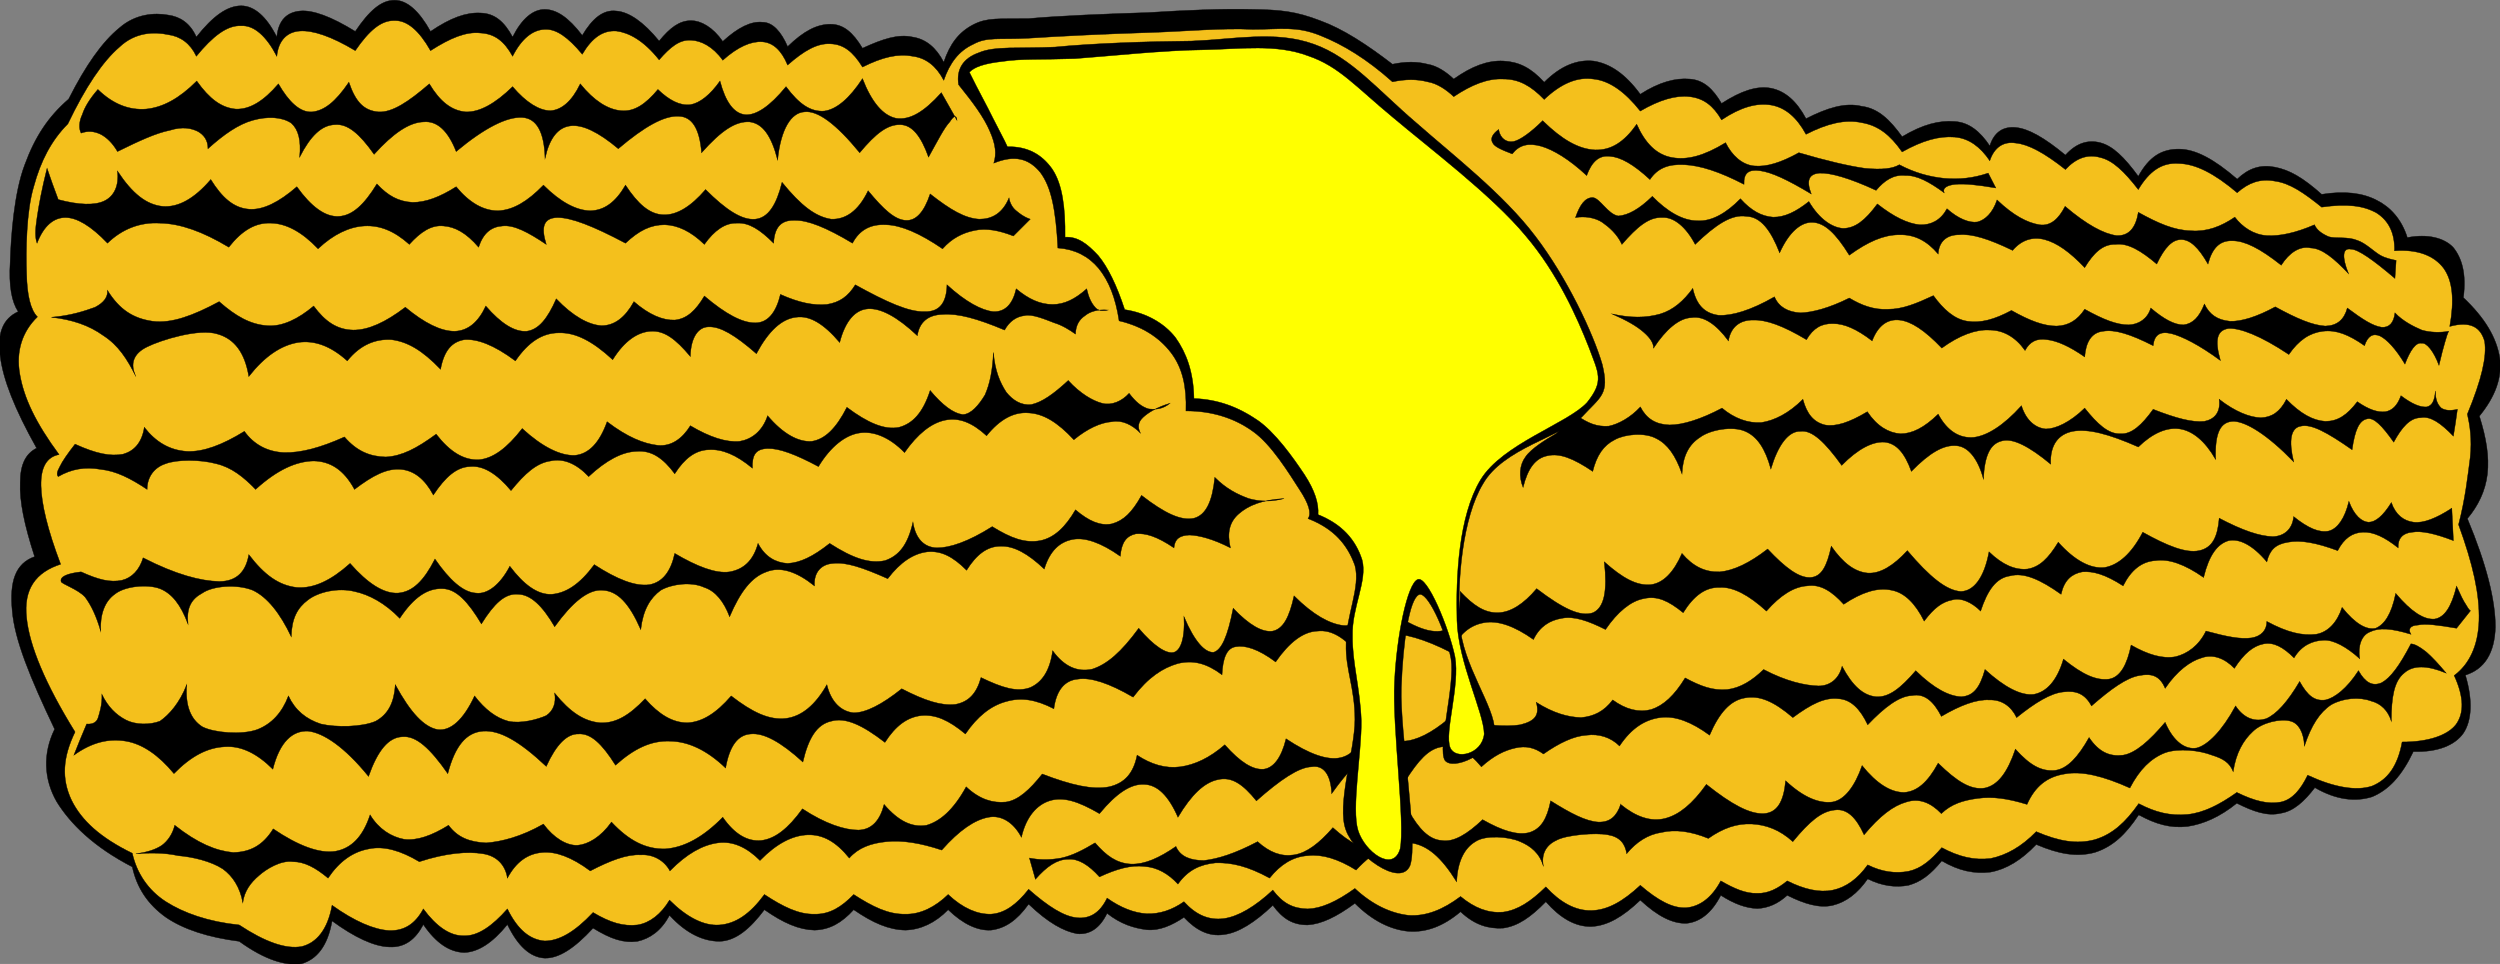 <?xml version="1.0" encoding="utf-8"?>
<!-- Generator: Adobe Illustrator 10.0, SVG Export Plug-In . SVG Version: 3.0.0 Build 77)  --><svg enable-background="new 0 0 224.819 86.686" height="86.686" i:pageBounds="0 792 612 0" i:rulerOrigin="0 0" i:viewOrigin="193 439" overflow="visible" space="preserve" viewBox="0 0 224.819 86.686" width="224.819" xmlns="http://www.w3.org/2000/svg" xmlns:a="http://ns.adobe.com/AdobeSVGViewerExtensions/3.0/" xmlns:graph="http://ns.adobe.com/Graphs/1.0/" xmlns:i="http://ns.adobe.com/AdobeIllustrator/10.0/" xmlns:x="http://ns.adobe.com/Extensibility/1.0/" xmlns:xlink="http://www.w3.org/1999/xlink">
  <rect x="0" y="0" width="224.819" height="86.686" fill="#808080" stroke="none"/>
  <g i:dimmedPercent="50" i:layer="yes" i:rgbTrio="#4F008000FFFF" id="Layer_1">
    <g>
      <path clip-rule="evenodd" d="     M84.87,5.597c-0.684-1.332-1.62-2.088-2.808-2.268c-1.296-0.288-2.7,0.18-4.5,1.008c-0.864-1.44-1.728-2.16-2.88-2.16     c-1.188,0-2.376,0.576-3.852,2.016c-0.576-1.332-1.332-2.196-2.268-2.196c-1.008-0.108-2.196,0.468-3.564,1.728     c-0.9-1.296-1.98-1.872-2.844-1.872c-1.044,0-1.872,0.612-2.88,1.836c-1.404-1.728-2.736-2.628-3.852-2.7     c-1.188-0.144-2.16,0.684-3.06,2.196c-1.26-1.656-2.34-2.34-3.384-2.34s-2.052,0.828-2.88,2.484     c-0.756-1.404-1.62-2.124-2.88-2.16c-1.296-0.072-2.7,0.432-4.5,1.656c-1.044-1.872-2.124-2.808-3.24-2.808     c-1.188,0-2.268,0.936-3.528,2.808c-2.16-1.332-3.816-1.944-4.968-1.836s-1.944,0.792-2.088,2.34     c-0.936-1.872-2.052-2.808-3.204-2.808c-1.26,0-2.556,0.936-4.032,2.808c-0.54-1.224-1.44-1.836-2.556-1.98     c-1.188-0.216-2.916-0.108-4.356,1.152c-1.548,1.26-3.024,3.348-4.572,6.408c-1.836,1.584-3.024,3.384-3.96,5.94     c-0.936,2.484-1.224,6.3-1.296,8.676c-0.144,2.232,0.144,3.636,0.72,4.5c-1.368,0.612-1.908,1.944-1.62,3.996     c0.252,2.088,1.296,4.752,3.276,8.28c-0.936,0.468-1.476,1.404-1.476,3.096c-0.072,1.656,0.36,3.781,1.296,6.66     c-1.728,0.611-2.268,2.232-2.016,4.859c0.216,2.629,1.62,6.049,3.816,10.656c-1.08,2.197-0.972,4.5,0.18,6.516     c1.224,1.98,3.313,4.068,6.804,5.869c0.396,1.871,1.404,3.385,3.024,4.535c1.584,1.08,3.78,1.801,6.588,2.16     c2.34,1.693,4.212,2.232,5.616,2.016c1.332-0.395,2.34-1.547,2.736-3.852c2.016,1.477,3.78,2.305,5.148,2.34     c1.368,0.072,2.34-0.646,3.06-2.016c1.152,1.691,2.376,2.484,3.672,2.52c1.224-0.035,2.52-0.828,3.888-2.52     c0.936,1.943,2.052,2.953,3.348,3.023c1.26,0.037,2.664-0.863,4.356-2.699c1.584,0.973,2.736,1.367,3.996,1.188     c1.116-0.252,2.124-0.936,2.88-2.34c1.548,1.691,3.096,2.34,4.5,2.34c1.44-0.035,2.736-1.115,4.032-2.844     c1.692,1.188,3.096,1.801,4.5,1.836c1.368-0.035,2.448-0.648,3.528-1.836c1.728,1.188,3.132,1.801,4.644,1.836     c1.368-0.035,2.7-0.648,3.852-1.836c1.332,1.297,2.664,1.908,3.852,1.836c1.224-0.145,2.304-0.828,3.384-2.34     c1.764,1.691,3.168,2.447,4.356,2.664c1.152,0.107,2.052-0.504,2.7-1.836c1.224,0.973,2.412,1.332,3.564,1.477     c1.152,0.107,2.268-0.396,3.348-1.117c1.08,1.152,2.232,1.764,3.6,1.549c1.296-0.145,2.808-1.115,4.392-2.629     c0.9,1.225,1.8,1.766,3.132,1.766c1.225-0.072,2.592-0.721,4.248-1.945c1.584,1.584,3.24,2.377,4.824,2.52     c1.584,0.109,3.096-0.432,4.68-1.764c1.261,1.189,2.484,1.549,3.816,1.477c1.332-0.18,2.483-0.973,3.852-2.377     c1.296,1.477,2.664,2.27,4.104,2.232c1.439-0.072,2.808-0.863,4.392-2.375c1.584,1.475,2.916,2.123,4.141,2.088     c1.188-0.107,2.268-0.9,3.096-2.52c1.188,0.756,2.231,1.15,3.276,1.188c0.972-0.037,1.871-0.432,2.699-1.188     c1.513,0.756,2.88,1.188,4.104,0.898c1.188-0.287,2.231-1.08,3.132-2.375c1.296,0.648,2.52,0.791,3.672,0.576     c1.152-0.324,2.016-1.008,2.988-2.197c1.548,0.9,2.916,1.189,4.392,1.01c1.404-0.254,2.772-1.08,4.104-2.484     c2.016,0.863,3.636,1.152,5.256,0.719c1.584-0.504,2.771-1.584,3.96-3.383c1.512,0.828,2.844,1.223,4.392,1.043     c1.44-0.215,2.916-0.863,4.429-2.088c1.512,0.756,2.735,1.188,3.96,0.9c1.151-0.18,2.124-1.08,3.06-2.305     c1.908,1.117,3.672,1.297,5.148,0.828c1.476-0.611,2.664-1.871,3.708-4.068c2.195,0.072,3.744-0.574,4.5-1.654     c0.756-1.117,0.863-2.953,0.18-5.221c1.728-0.541,2.628-1.98,2.7-4.32c0-2.412-0.792-5.615-2.521-9.756     c0.973-1.152,1.62-2.484,1.8-3.996c0.181-1.584-0.107-3.276-0.72-5.22c1.44-1.764,2.052-3.456,1.836-5.22     c-0.288-1.836-1.332-3.6-3.275-5.436c0.288-2.16-0.145-3.564-0.9-4.5c-0.792-0.864-2.304-1.26-4.14-0.9     c-0.504-1.62-1.513-2.736-2.736-3.348c-1.296-0.684-2.952-0.864-4.968-0.54c-1.656-1.476-2.88-2.196-4.212-2.448     c-1.296-0.252-2.376,0.108-3.385,1.08c-2.088-1.8-3.743-2.7-5.256-2.7c-1.548,0-2.664,0.684-3.636,2.448     c-1.26-1.728-2.304-2.736-3.42-3.024c-1.116-0.288-2.16,0.036-3.132,1.116c-1.872-1.548-3.313-2.376-4.464-2.484     c-1.116-0.108-1.944,0.396-2.34,1.656c-0.864-1.296-1.872-2.124-3.168-2.196c-1.368-0.108-2.845,0.252-4.717,1.368     c-1.08-1.512-2.16-2.556-3.636-2.736c-1.476-0.36-3.096,0.144-5.004,1.116c-0.864-1.62-1.908-2.484-3.132-2.736     c-1.296-0.252-2.736,0.252-4.464,1.368c-0.757-1.296-1.62-2.124-2.88-2.196c-1.225-0.108-2.7,0.252-4.429,1.368     c-1.368-1.872-2.771-2.772-4.212-2.988c-1.439-0.144-2.916,0.396-4.428,1.908c-1.188-1.296-2.269-1.836-3.672-1.908     c-1.404-0.072-2.844,0.468-4.464,1.62c-0.648-0.612-1.477-1.188-2.341-1.332c-0.972-0.252-1.979-0.252-3.168,0     c-2.304-1.764-4.428-3.168-6.516-3.924c-2.16-0.828-3.528-0.972-6.048-1.008c-2.736-0.072-5.976,0.072-9.432,0.288     c-3.528,0.108-8.028,0.288-10.728,0.54c-2.7,0.036-3.708-0.108-4.968,0.54C86.202,2.897,85.41,3.977,84.87,5.597z" fill-rule="evenodd" i:knockout="Off" stroke="#000000" stroke-miterlimit="10" stroke-width="0.036"/>
      <path clip-rule="evenodd" d="     M84.87,7.217c-0.684-1.296-1.62-2.016-2.808-2.16c-1.296-0.252-2.7,0.072-4.5,0.972c-0.864-1.404-1.728-2.052-2.88-2.088     c-1.188-0.072-2.376,0.612-3.852,1.908c-0.576-1.368-1.332-2.016-2.268-2.088c-1.008-0.072-2.196,0.432-3.564,1.656     c-0.9-1.26-1.98-1.764-2.844-1.8c-1.044-0.072-1.872,0.612-2.88,1.764c-1.404-1.764-2.736-2.448-3.852-2.592     c-1.188-0.072-2.16,0.576-3.06,2.088c-1.26-1.512-2.34-2.304-3.384-2.232c-1.044,0.036-2.052,0.792-2.88,2.412     c-0.756-1.368-1.62-2.016-2.88-2.088c-1.296-0.144-2.7,0.432-4.5,1.584c-1.044-1.836-2.124-2.736-3.24-2.7     c-1.188-0.036-2.268,0.864-3.528,2.7c-2.16-1.296-3.816-1.836-4.968-1.764c-1.152,0.072-1.944,0.828-2.088,2.268     c-0.936-1.8-2.052-2.808-3.204-2.736c-1.26-0.072-2.556,0.936-4.032,2.736c-0.54-1.152-1.44-1.8-2.556-1.944     c-1.188-0.252-2.916-0.252-4.356,1.116c-1.512,1.296-3.06,3.6-4.644,6.912c-1.476,1.476-2.448,3.348-3.06,5.616     c-0.684,2.232-0.72,5.832-0.648,7.884c0.036,1.908,0.36,3.24,0.972,3.852c-1.368,1.332-1.944,3.096-1.584,5.148     c0.36,2.124,1.404,4.356,3.528,7.236c-1.116,0.216-1.656,1.152-1.62,2.808c0.036,1.62,0.576,3.924,1.764,7.055     c-2.232,0.721-3.348,2.232-3.06,4.824c0.252,2.484,1.656,5.904,4.356,10.26c-1.116,2.305-1.224,4.213-0.324,6.121     c0.9,1.836,2.592,3.383,5.472,4.787c0.396,1.764,1.404,3.313,3.024,4.355c1.584,1.01,3.78,1.801,6.588,2.09     c2.34,1.547,4.212,2.195,5.616,1.943c1.332-0.324,2.34-1.512,2.736-3.709c2.016,1.441,3.78,2.197,5.148,2.27     c1.368,0.035,2.34-0.613,3.06-1.945c1.152,1.549,2.376,2.449,3.672,2.412c1.224,0.037,2.52-0.863,3.888-2.412     c0.936,1.908,2.052,2.773,3.348,2.881c1.26,0,2.664-0.756,4.356-2.557c1.584,0.936,2.736,1.26,3.996,1.117     c1.116-0.182,2.124-0.973,2.88-2.232c1.548,1.547,3.096,2.34,4.5,2.232c1.44-0.109,2.736-0.973,4.032-2.736     c1.692,1.115,3.096,1.799,4.5,1.764c1.368,0.035,2.448-0.648,3.528-1.764c1.728,1.115,3.132,1.799,4.644,1.764     c1.368,0.035,2.7-0.648,3.852-1.764c1.332,1.26,2.664,1.799,3.852,1.764c1.224-0.072,2.304-0.863,3.384-2.232     c1.764,1.549,3.168,2.447,4.356,2.557c1.152,0.107,2.052-0.432,2.7-1.764c1.224,0.863,2.412,1.332,3.564,1.402     c1.152,0.037,2.268-0.322,3.348-1.08c1.08,1.189,2.232,1.693,3.6,1.514c1.296-0.182,2.808-1.08,4.392-2.557     c0.9,1.188,1.8,1.656,3.132,1.691c1.225-0.035,2.592-0.648,4.248-1.836c1.584,1.477,3.24,2.232,4.824,2.412     c1.584,0.107,3.096-0.504,4.68-1.691c1.261,1.043,2.484,1.512,3.816,1.404c1.332-0.18,2.483-0.938,3.852-2.27     c1.296,1.404,2.664,2.16,4.104,2.125c1.439-0.035,2.808-0.793,4.392-2.268c1.584,1.367,2.916,2.088,4.141,2.016     c1.188-0.107,2.268-0.863,3.096-2.412c1.188,0.684,2.231,1.152,3.276,1.115c0.972,0.037,1.871-0.432,2.699-1.115     c1.513,0.756,2.88,1.08,4.104,0.828c1.188-0.252,2.231-1.008,3.132-2.268c1.296,0.648,2.52,0.791,3.672,0.576     c1.152-0.252,2.016-1.008,2.988-2.125c1.548,0.828,2.916,1.152,4.392,0.973c1.404-0.289,2.772-1.045,4.104-2.412     c2.016,0.863,3.636,1.152,5.256,0.721c1.584-0.469,2.771-1.549,3.96-3.24c1.512,0.791,2.844,1.115,4.392,0.971     c1.44-0.143,2.916-0.898,4.429-1.979c1.62,0.791,2.844,1.08,3.96,0.863c1.044-0.217,1.8-1.152,2.412-2.412     c2.411,1.115,4.392,1.439,5.796,0.973c1.403-0.576,2.304-1.801,2.699-3.961c2.412,0,4.068-0.611,4.824-1.547     c0.756-1.01,0.756-2.484-0.144-4.43c1.368-1.008,2.16-2.699,2.231-4.932c0.072-2.375-0.54-5.076-1.836-8.639     c0.612-2.342,0.828-4.393,1.044-6.013c0.181-1.692-0.036-2.952-0.252-3.924c1.296-3.132,1.765-5.184,1.548-6.552     c-0.359-1.26-1.26-1.836-3.132-1.332c0.433-2.412,0.252-4.104-0.54-5.22c-0.863-1.152-2.34-1.728-4.428-1.584     c0.036-1.62-0.54-2.7-1.584-3.384c-1.188-0.684-2.7-0.864-4.968-0.54c-1.656-1.332-2.88-2.16-4.212-2.34     c-1.296-0.252-2.376,0.144-3.385,1.044c-2.088-1.764-3.743-2.592-5.256-2.628c-1.548-0.108-2.664,0.72-3.636,2.34     c-1.26-1.62-2.304-2.628-3.42-2.88c-1.116-0.324-2.16,0.036-3.132,1.08c-1.872-1.476-3.313-2.268-4.464-2.376     c-1.116-0.18-1.944,0.396-2.34,1.584c-0.864-1.26-1.872-2.016-3.168-2.124c-1.368-0.108-2.845,0.288-4.717,1.332     c-1.08-1.548-2.16-2.376-3.636-2.628c-1.476-0.324-3.096,0.072-5.004,1.044c-0.864-1.584-1.908-2.412-3.132-2.628     c-1.296-0.216-2.736,0.18-4.464,1.332c-0.757-1.296-1.62-1.944-2.88-2.088c-1.225-0.144-2.7,0.288-4.429,1.296     c-1.368-1.728-2.771-2.736-4.212-2.88c-1.439-0.216-2.916,0.396-4.428,1.836c-1.188-1.224-2.269-1.836-3.672-1.836     c-1.404-0.072-2.844,0.504-4.464,1.584c-0.648-0.612-1.477-1.188-2.341-1.332c-0.972-0.252-1.979-0.252-3.168,0     c-2.304-2.052-4.428-3.348-6.516-4.176c-2.16-0.864-3.528-0.54-6.048-0.54c-2.736-0.144-5.976,0.18-9.432,0.288     c-3.528,0.108-8.028,0.324-10.728,0.504c-2.7,0.144-3.708-0.144-4.968,0.54C86.202,4.589,85.41,5.669,84.87,7.217z" fill="#F4C01C" fill-rule="evenodd" i:knockout="Off" stroke="#000000" stroke-miterlimit="10" stroke-width="0.036"/>
      <path clip-rule="evenodd" d="     M5.238,17.945c1.872,0.504,3.312,0.54,4.176,0.108c0.864-0.432,1.296-1.368,1.152-2.664c1.332,2.016,2.592,3.024,4.068,3.168     c1.368,0.108,2.808-0.648,4.32-2.412c1.008,1.62,2.052,2.556,3.42,2.664c1.26,0.108,2.7-0.612,4.32-2.016     c1.296,1.8,2.556,2.736,3.78,2.664c1.224-0.072,2.268-1.044,3.42-2.916c1.008,1.08,1.944,1.584,3.204,1.656     c1.188,0,2.448-0.468,3.924-1.404c1.188,1.44,2.448,2.16,3.78,2.16c1.332-0.072,2.592-0.792,4.068-2.304     c1.548,1.548,2.952,2.268,4.212,2.304c1.26-0.036,2.268-0.756,3.168-2.304c1.116,1.692,2.16,2.628,3.42,2.664     c1.188,0.036,2.448-0.72,3.78-2.268c1.836,1.836,3.276,2.772,4.464,2.664c1.152-0.108,1.908-1.26,2.412-3.312     c1.728,2.124,3.024,3.096,4.428,3.312c1.26,0.036,2.412-0.684,3.312-2.556c1.404,1.692,2.412,2.628,3.42,2.664     c0.9,0.036,1.62-0.756,2.16-2.376c1.836,1.44,3.132,2.196,4.428,2.268c1.152,0,2.088-0.54,2.664-1.908     c0.072,0.432,0.288,0.864,0.648,1.152c0.36,0.288,0.648,0.54,1.26,0.756l-1.512,1.512c-1.296-0.504-2.448-0.72-3.456-0.504     c-1.116,0.216-2.088,0.72-2.916,1.656c-2.052-1.404-3.744-2.124-5.076-2.16c-1.368-0.072-2.376,0.432-3.024,1.656     c-2.34-1.404-4.032-2.088-5.22-2.052c-1.224-0.036-1.8,0.648-1.872,2.052c-1.224-1.224-2.232-1.872-3.312-1.8     c-1.044-0.036-2.016,0.648-2.916,1.908c-1.224-1.188-2.412-1.728-3.564-1.764c-1.26,0-2.304,0.504-3.528,1.656     c-2.988-1.584-4.896-2.304-6.12-2.304c-1.224,0.036-1.512,0.792-1.008,2.412c-1.656-1.116-2.916-1.764-3.924-1.656     c-1.008,0.072-1.728,0.612-2.16,1.908c-1.116-1.296-2.124-1.836-3.168-1.908c-1.08-0.108-2.052,0.54-3.06,1.656     c-1.368-1.224-2.664-1.728-4.032-1.656c-1.368,0.072-2.808,0.756-4.176,2.052c-1.476-1.548-2.88-2.268-4.212-2.304     c-1.404-0.072-2.628,0.648-3.816,2.16c-2.34-1.404-4.356-2.124-6.192-2.16c-1.8-0.108-3.42,0.54-4.716,1.8     c-1.512-1.584-2.772-2.304-3.78-2.304c-1.044,0-1.944,0.72-2.556,2.304c-0.18-0.468-0.18-1.188,0-2.304     c0.18-1.224,0.432-2.556,0.9-4.428C4.554,16.073,4.878,17.009,5.238,17.945z" fill-rule="evenodd" i:knockout="Off" stroke="#000000" stroke-miterlimit="10" stroke-width="0.036"/>
      <path clip-rule="evenodd" d="     M7.29,11.969c0.612-0.216,1.152-0.18,1.764,0.108c0.54,0.288,1.044,0.756,1.512,1.548c1.98-0.972,3.456-1.656,4.716-1.908     c1.152-0.36,1.944-0.18,2.52,0.108c0.504,0.288,0.9,0.756,0.9,1.548c1.44-1.296,2.736-2.196,4.032-2.556s2.592-0.324,3.456,0.252     c0.648,0.576,0.9,1.548,0.756,3.06c0.972-1.908,1.98-2.88,3.168-2.916c1.152-0.108,2.232,0.828,3.528,2.664     c1.728-1.908,3.168-2.88,4.464-2.916c1.224-0.108,2.196,0.828,2.916,2.664c2.592-2.16,4.572-3.132,5.94-3.06     c1.296,0.072,1.98,1.296,2.052,3.672c0.396-1.8,1.152-2.772,2.268-2.916c1.08-0.144,2.52,0.54,4.32,2.052     c2.376-2.016,4.14-2.988,5.436-2.916c1.188,0.036,1.872,1.08,2.052,3.276c1.8-2.016,3.06-2.844,4.32-2.772     c1.152,0.144,1.944,1.188,2.52,3.42c0.288-2.808,1.224-4.248,2.412-4.32c1.188-0.144,2.844,1.08,4.968,3.672     c1.476-1.764,2.52-2.556,3.672-2.52c1.044,0.036,1.836,1.008,2.52,2.916c0.9-1.62,1.404-2.628,1.908-3.168     c0.396-0.612,0.612-0.612,0.648-0.144l-1.404-2.484c-1.584,1.764-2.844,2.484-4.068,2.304c-1.188-0.252-2.196-1.44-3.024-3.564     c-1.188,1.8-2.34,2.772-3.456,2.916c-1.224,0.072-2.232-0.612-3.42-2.196c-1.476,1.8-2.7,2.592-3.672,2.52     c-1.008-0.108-1.764-1.116-2.268-3.024c-0.864,1.224-1.8,1.98-2.664,2.124c-0.936,0.108-1.908-0.396-2.916-1.368     c-1.116,1.332-2.124,2.016-3.312,1.908c-1.188-0.108-2.412-0.864-3.672-2.412c-0.756,1.584-1.692,2.34-2.664,2.412     c-1.008,0-2.196-0.72-3.42-2.16c-1.584,1.548-2.988,2.304-4.212,2.268c-1.26-0.108-2.304-0.9-3.276-2.52     c-1.872,1.62-3.348,2.592-4.572,2.52c-1.296-0.108-2.052-0.864-2.664-2.664c-1.224,1.8-2.232,2.556-3.312,2.664     c-1.08,0.072-2.088-0.9-3.024-2.52c-1.332,1.548-2.556,2.304-3.816,2.268c-1.296-0.108-2.376-0.9-3.528-2.521     c-1.584,1.584-3.06,2.376-4.572,2.521c-1.512,0.108-2.952-0.432-4.32-1.764c-0.72,0.828-1.188,1.584-1.404,2.268     C7.11,10.889,7.074,11.573,7.29,11.969z" fill-rule="evenodd" i:knockout="Off" stroke="#000000" stroke-miterlimit="10" stroke-width="0.036"/>
      <path clip-rule="evenodd" d="     M4.626,28.529c1.764-0.144,3.024-0.576,3.924-0.9c0.828-0.432,1.152-0.936,1.116-1.512c1.08,1.728,2.304,2.52,4.068,2.772     c1.692,0.216,3.636-0.504,5.976-1.764c1.512,1.332,2.808,2.052,4.32,2.16c1.368,0.108,2.808-0.612,4.176-1.764     c1.044,1.404,2.088,2.124,3.564,2.16c1.368,0,2.88-0.684,4.68-2.052c1.728,1.44,3.204,2.16,4.428,2.16     c1.188-0.036,2.124-0.792,2.808-2.268c1.368,1.584,2.592,2.34,3.672,2.268c1.08-0.144,1.872-1.116,2.664-2.916     c1.512,1.584,2.916,2.34,4.068,2.412c1.152,0,2.124-0.72,2.916-2.16c1.368,1.188,2.592,1.692,3.672,1.656     c1.08-0.108,1.872-0.828,2.664-2.16c1.944,1.656,3.42,2.412,4.572,2.412c1.116,0,1.872-0.9,2.268-2.556     c1.692,0.756,2.988,1.008,4.176,0.9c1.152-0.18,1.908-0.72,2.556-1.764c2.808,1.548,4.788,2.448,6.228,2.412     c1.404,0.036,1.98-0.864,2.016-2.412c1.692,1.548,3.132,2.304,4.176,2.412c1.044,0.036,1.728-0.648,2.052-2.052     c1.116,0.936,2.16,1.404,3.276,1.404c1.044,0,2.016-0.468,3.06-1.404c0.18,0.792,0.432,1.296,0.756,1.656     c0.252,0.324,0.684,0.36,1.152,0.252c-0.936-0.072-1.62,0.144-2.052,0.504c-0.54,0.36-0.828,0.864-0.864,1.656     c-0.504-0.36-1.188-0.792-1.908-1.008c-0.756-0.288-2.016-0.828-2.664-0.648c-0.72,0.072-1.368,0.504-1.8,1.296     c-2.484-1.044-4.212-1.512-5.58-1.404c-1.332,0.036-2.088,0.72-2.268,1.908c-1.836-1.728-3.312-2.484-4.428-2.412     c-1.152,0.072-2.052,1.08-2.556,3.024c-1.44-1.692-2.7-2.448-3.924-2.268c-1.26,0.144-2.448,1.188-3.564,3.276     c-1.944-1.692-3.24-2.448-4.284-2.412c-0.936,0-1.62,0.936-1.656,2.664c-1.332-1.584-2.34-2.34-3.564-2.268     c-1.152,0.072-2.34,0.828-3.42,2.556c-1.836-1.692-3.348-2.448-4.824-2.412c-1.476,0-2.736,0.792-3.924,2.52     c-1.98-1.476-3.456-1.98-4.572-1.908c-1.116,0.18-1.836,0.936-2.16,2.664c-1.656-1.728-2.988-2.484-4.428-2.664     c-1.404-0.072-2.772,0.432-3.96,1.908c-1.512-1.368-2.988-1.872-4.428-1.656c-1.512,0.252-2.988,1.224-4.428,3.06     c-0.36-2.16-1.296-3.384-2.808-3.816c-1.656-0.54-5.112,0.54-6.336,1.152c-1.26,0.612-1.548,1.548-1.008,2.664     c-0.792-1.584-1.584-2.808-2.916-3.672C8.01,29.249,6.498,28.745,4.626,28.529z" fill-rule="evenodd" i:knockout="Off" stroke="#000000" stroke-miterlimit="10" stroke-width="0.036"/>
      <path clip-rule="evenodd" d="     M6.75,39.941c1.908,0.864,3.168,1.116,4.32,0.9c1.008-0.288,1.692-1.044,1.908-2.412c1.044,1.332,2.268,2.052,3.816,2.16     c1.476,0.072,3.204-0.576,5.184-1.8c0.828,1.152,2.016,1.836,3.564,1.908c1.512,0.036,3.276-0.432,5.436-1.404     c1.116,1.296,2.304,1.764,3.708,1.8c1.44-0.072,2.772-0.756,4.536-2.052c1.26,1.62,2.484,2.34,3.816,2.304     c1.296-0.108,2.556-1.044,3.924-2.808c1.836,1.692,3.456,2.448,4.716,2.412c1.26-0.108,2.232-1.116,2.916-3.024     c1.836,1.404,3.313,1.98,4.572,2.124c1.224,0.108,2.196-0.612,2.916-1.764c1.764,1.044,3.24,1.512,4.428,1.404     c1.08-0.18,2.052-0.9,2.52-2.304c1.404,1.656,2.772,2.376,3.96,2.304c1.188-0.18,2.196-1.152,3.168-3.06     c1.872,1.404,3.384,2.052,4.68,1.8c1.224-0.324,2.16-1.296,2.808-3.312c1.116,1.332,2.088,2.052,2.916,2.16     c0.756,0,1.476-0.864,2.016-1.764c0.432-0.972,0.684-2.196,0.756-3.816c0.144,1.656,0.576,2.664,1.152,3.564     c0.576,0.72,1.332,1.224,2.268,1.116c0.972-0.216,1.98-0.936,3.312-2.16c1.044,1.152,2.196,1.836,3.06,2.052     c0.828,0.216,1.764-0.18,2.412-0.9c0.576,0.756,1.116,1.224,1.764,1.404c0.576,0.072,1.26,0.036,1.908-0.504     c-1.188,0.36-1.944,0.828-2.412,1.26c-0.468,0.432-0.504,0.9-0.252,1.404c-0.72-0.72-1.62-1.188-2.556-1.008     c-1.008,0.072-2.196,0.612-3.42,1.62c-1.476-1.584-2.736-2.34-4.068-2.412c-1.332-0.108-2.592,0.576-3.78,2.052     c-1.296-1.188-2.484-1.656-3.708-1.404c-1.26,0.252-2.484,1.224-3.672,2.916c-1.368-1.404-2.808-1.944-4.032-1.764     c-1.26,0.18-2.592,1.188-3.708,3.024c-2.088-1.116-3.564-1.656-4.572-1.62c-1.08,0.036-1.404,0.576-1.368,1.764     c-1.476-1.224-2.736-1.728-3.924-1.656c-1.188,0.036-2.16,0.756-3.06,2.16c-1.044-1.404-2.088-2.124-3.42-2.016     c-1.296,0.036-2.736,0.792-4.32,2.268c-1.116-1.188-2.304-1.656-3.42-1.404c-1.26,0.18-2.304,1.116-3.564,2.665     c-1.296-1.548-2.52-2.269-3.672-2.16c-1.224,0.036-2.232,0.936-3.312,2.557c-0.792-1.477-1.764-2.197-2.916-2.305     c-1.26-0.108-2.52,0.54-4.176,1.8c-0.972-1.8-2.196-2.52-3.672-2.556c-1.548,0.036-3.24,0.756-5.22,2.556     c-1.08-1.116-2.16-1.98-3.528-2.304c-1.44-0.396-3.564-0.396-4.572,0c-1.008,0.324-1.656,1.188-1.656,2.304     c-1.512-1.008-2.808-1.656-4.176-1.8c-1.404-0.252-2.628-0.036-3.816,0.648c-0.144-0.144-0.144-0.396,0.144-0.9     C5.598,41.489,6.102,40.769,6.75,39.941z" fill-rule="evenodd" i:knockout="Off" stroke="#000000" stroke-miterlimit="10" stroke-width="0.036"/>
      <path clip-rule="evenodd" d="     M7.29,51.426c1.584,0.719,2.628,0.971,3.672,0.756c0.9-0.217,1.584-0.938,1.908-2.018c2.952,1.514,5.184,2.088,6.84,2.125     c1.62,0,2.412-0.936,2.664-2.412c1.404,1.836,2.7,2.771,4.32,2.951c1.512,0.109,3.06-0.611,4.788-2.16     c1.584,1.801,3.024,2.736,4.32,2.664c1.296-0.107,2.304-1.08,3.313-3.059c1.296,1.871,2.52,2.988,3.672,3.059     c1.044,0.145,2.196-0.756,3.06-2.412c1.224,1.621,2.484,2.594,3.78,2.521c1.26-0.109,2.484-0.865,3.816-2.664     c2.052,1.332,3.708,1.979,4.968,1.799c1.152-0.215,1.908-1.15,2.268-2.807c2.016,1.188,3.708,1.836,4.932,1.656     c1.224-0.217,2.124-0.973,2.556-2.557c0.648,1.225,1.584,1.729,2.664,1.799c1.116-0.07,2.232-0.574,3.78-1.799     c2.124,1.367,3.6,1.836,4.968,1.547c1.26-0.432,2.052-1.402,2.52-3.455c0.216,1.404,0.936,2.268,2.16,2.305     c1.152,0,2.808-0.541,4.968-1.908c1.692,1.043,2.952,1.512,4.32,1.26c1.26-0.252,2.268-1.225,3.168-2.771     c1.188,1.008,2.232,1.475,3.276,1.26c1.044-0.289,1.8-1.008,2.664-2.557c2.088,1.619,3.564,2.305,4.716,2.053     c1.08-0.289,1.656-1.514,1.872-3.673c1.008,1.008,1.98,1.513,3.06,1.907c1.044,0.289,2.053,0.289,3.168,0     c-1.979,0.109-3.204,0.613-4.068,1.369c-0.828,0.721-1.08,1.691-0.756,3.061c-1.62-0.828-2.844-1.117-3.672-1.152     c-0.864,0.035-1.332,0.324-1.404,1.152c-1.548-1.045-2.556-1.332-3.42-1.262c-0.828,0.182-1.296,0.721-1.404,2.018     c-1.728-1.225-3.204-1.729-4.284-1.512c-1.152,0.215-2.052,1.008-2.556,2.662c-1.476-1.402-2.736-2.088-3.924-2.051     c-1.188,0-2.16,0.721-3.06,2.16c-1.26-1.26-2.304-1.764-3.528-1.656c-1.224,0.145-2.412,0.9-3.564,2.412     c-2.268-1.008-3.78-1.512-4.932-1.369c-1.044,0.072-1.728,0.793-1.656,2.018c-1.62-1.297-3.06-1.766-4.32-1.26     c-1.332,0.467-2.34,1.764-3.312,4.031c-0.504-1.332-1.26-2.305-2.268-2.629c-1.152-0.539-2.916-0.324-3.924,0.252     c-0.936,0.686-1.584,1.729-1.8,3.529c-1.044-2.377-2.088-3.457-3.42-3.529c-1.296-0.107-2.736,1.08-4.32,3.277     c-1.116-1.908-2.16-2.881-3.276-2.916c-1.188-0.109-2.16,0.828-3.312,2.664c-1.188-1.98-2.268-3.168-3.528-3.168     c-1.296-0.037-2.52,0.719-3.816,2.664c-1.332-1.369-2.736-2.125-4.068-2.412c-1.476-0.361-3.24,0.035-4.176,0.756     c-0.972,0.719-1.476,1.691-1.512,3.311c-1.008-2.123-2.16-3.563-3.456-4.176c-1.44-0.576-3.6-0.395-4.536,0.252     c-1.008,0.541-1.44,1.332-1.296,2.773c-0.648-1.729-1.44-2.736-2.52-3.168c-1.152-0.434-3.204-0.217-4.068,0.504     c-0.864,0.611-1.332,1.764-1.26,3.311c-0.396-1.367-0.864-2.34-1.404-3.059c-0.648-0.721-2.16-1.189-2.16-1.404     C5.382,51.857,6.03,51.568,7.29,51.426z" fill-rule="evenodd" i:knockout="Off" stroke="#000000" stroke-miterlimit="10" stroke-width="0.036"/>
      <path clip-rule="evenodd" d="     M7.794,65.105c0.36,0.035,0.828-0.037,1.008-0.504c0.144-0.469,0.396-1.189,0.36-2.16c0.54,1.115,1.26,1.836,2.16,2.303     c0.828,0.434,2.124,0.469,3.06,0.109c0.828-0.576,1.764-1.621,2.412-3.277c-0.144,1.836,0.324,3.096,1.404,3.781     c1.044,0.539,3.528,0.756,4.932,0.252c1.296-0.504,2.232-1.512,2.808-3.025c0.612,1.297,1.584,2.088,2.916,2.521     c1.368,0.324,3.708,0.287,4.932-0.252c1.116-0.613,1.656-1.656,1.764-3.277c1.368,2.521,2.592,3.816,3.816,4.033     c1.152,0.143,2.304-0.865,3.312-3.025c0.936,1.225,1.944,1.98,3.024,2.27c1.116,0.252,2.628-0.145,3.42-0.504     c0.648-0.434,0.9-1.152,0.756-2.018c1.404,1.729,2.628,2.521,4.068,2.664c1.404,0.072,2.628-0.646,4.068-2.16     c1.26,1.441,2.484,2.16,3.816,2.16c1.296-0.07,2.556-0.828,3.924-2.412c1.908,1.477,3.42,2.197,4.932,2.018     c1.404-0.182,2.628-1.189,3.672-3.025c0.396,1.621,1.332,2.412,2.412,2.521c1.08,0,2.52-0.721,4.32-2.16     c2.088,1.08,3.564,1.547,4.824,1.404c1.188-0.217,1.908-0.973,2.304-2.412c1.944,0.936,3.24,1.332,4.428,0.898     c1.044-0.467,1.764-1.475,2.016-3.311c1.044,1.439,2.232,1.943,3.564,1.654c1.332-0.432,2.592-1.512,4.176-3.672     c1.368,1.621,2.52,2.342,3.168,2.16c0.612-0.18,1.008-1.295,0.9-3.203c0.972,2.305,1.908,3.24,2.664,3.203     c0.72-0.215,1.26-1.404,1.764-3.959c1.44,1.512,2.628,2.195,3.564,2.051c0.937-0.215,1.477-1.223,1.908-3.168     c1.728,1.729,3.204,2.521,4.428,2.664c1.225,0.072,2.196-0.646,2.916-2.16c2.664,1.908,4.464,2.846,5.832,2.664     c1.26-0.18,1.8-1.367,1.764-3.563c1.188,1.26,2.196,1.943,3.421,1.908c1.115-0.037,2.268-0.756,3.455-2.16     c2.412,1.836,3.96,2.555,5.076,2.16c1.008-0.469,1.296-1.945,1.008-4.572c1.656,1.475,2.916,2.16,4.177,2.051     c1.115-0.143,2.052-1.08,2.808-2.807c1.008,1.188,2.088,1.691,3.384,1.656c1.261-0.109,2.7-0.793,4.32-2.053     c1.584,1.691,2.808,2.592,3.816,2.557c1.008-0.037,1.512-0.973,1.907-2.809c1.08,1.547,2.124,2.305,3.276,2.412     c1.116,0.072,2.304-0.648,3.564-2.016c2.016,2.375,3.527,3.6,4.823,3.672c1.152-0.037,2.088-1.225,2.521-3.564     c1.224,1.188,2.376,1.656,3.456,1.547c1.08-0.18,1.872-0.936,2.771-2.41c1.477,1.654,2.916,2.41,4.177,2.268     c1.224-0.217,2.411-1.225,3.42-3.168c2.195,1.223,3.888,1.908,5.075,1.656c1.188-0.252,1.656-1.225,1.801-2.916     c2.124,1.115,3.636,1.619,4.823,1.654c1.044-0.035,1.765-0.684,1.872-1.799c1.296,1.043,2.305,1.477,3.168,1.295     c0.792-0.215,1.44-1.15,1.801-2.664c0.468,1.262,1.151,1.838,1.764,1.873c0.612,0,1.296-0.541,2.052-1.764     c0.396,1.115,1.116,1.656,2.016,1.764c0.864,0.107,2.053-0.359,3.421-1.26l0.144,2.916c-1.692-0.648-2.88-0.9-3.708-0.756     c-0.828,0.072-1.296,0.539-1.26,1.404c-1.225-0.973-2.232-1.441-3.168-1.404c-0.937,0.035-1.692,0.539-2.269,1.656     c-1.943-0.721-3.384-0.973-4.464-0.756c-1.151,0.18-1.656,0.719-1.908,1.764c-1.332-1.584-2.52-2.088-3.42-1.908     c-1.008,0.287-1.764,1.26-2.268,3.313c-1.692-1.189-3.132-1.693-4.32-1.514c-1.224,0.072-2.196,0.828-2.916,2.27     c-1.62-1.045-2.7-1.332-3.672-1.26c-0.936,0.18-1.62,0.719-1.908,2.016c-1.872-1.332-3.348-1.98-4.571-1.656     c-1.297,0.18-2.053,1.332-2.664,3.168c-0.792-0.793-1.765-1.225-2.521-1.008c-0.936,0.18-1.656,0.719-2.556,1.908     c-0.792-1.584-1.765-2.557-2.916-2.773c-1.26-0.287-2.7,0.182-4.32,1.262c-1.044-1.152-2.088-1.838-3.275-1.656     c-1.188,0.07-2.412,0.828-3.673,2.268c-1.584-1.439-2.987-2.197-4.212-2.125c-1.26-0.035-2.304,0.721-3.275,2.27     c-1.332-1.08-2.34-1.549-3.564-1.262c-1.152,0.217-2.34,1.189-3.42,2.773c-1.584-0.793-2.844-1.225-3.924-1.008     c-1.08,0.18-1.98,0.719-2.556,1.908c-1.729-1.225-3.204-1.729-4.429-1.514c-1.26,0.217-2.268,1.008-3.023,2.664     c-2.376-1.223-4.284-1.727-5.58-1.656c-1.368,0-2.269,0.721-2.557,2.018c-1.332-1.656-2.556-2.412-3.815-2.27     c-1.296,0.037-2.556,1.01-3.78,2.773c-1.584-1.189-2.772-1.512-3.564-1.369c-0.864,0.109-1.188,1.08-1.26,2.521     c-1.404-1.045-2.592-1.332-3.96-1.01c-1.368,0.396-2.664,1.225-4.032,3.025c-2.16-1.26-3.816-1.801-4.968-1.621     c-1.224,0.109-1.944,1.045-2.16,2.664c-1.62-0.828-2.916-1.043-4.284-0.648c-1.368,0.361-2.592,1.332-3.672,2.916     c-1.512-1.26-2.7-1.764-3.96-1.654c-1.26,0.143-2.304,0.898-3.276,2.412c-2.052-1.584-3.564-2.27-4.824-1.908     c-1.296,0.287-2.052,1.512-2.556,3.672c-2.016-1.836-3.528-2.629-4.68-2.521c-1.152,0.072-1.908,1.045-2.268,3.061     c-1.692-1.619-3.348-2.375-4.968-2.412c-1.728-0.072-3.24,0.648-4.932,2.16c-1.224-1.943-2.232-2.879-3.312-2.809     c-1.044-0.035-2.016,0.938-2.916,2.916c-2.412-2.268-4.176-3.275-5.688-3.168c-1.512,0.109-2.52,1.332-3.168,3.816     c-1.584-2.268-2.844-3.42-4.068-3.313c-1.26,0.037-2.232,1.225-3.06,3.564c-2.16-2.664-4.068-3.924-5.436-4.068     c-1.404-0.07-2.556,0.973-3.168,3.42c-1.404-1.402-2.844-2.123-4.32-2.016c-1.548,0.072-3.024,0.828-4.572,2.412     c-1.404-1.691-2.844-2.664-4.32-2.916c-1.512-0.252-3.024,0.072-4.68,1.26C7.002,66.977,7.398,66.041,7.794,65.105z" fill-rule="evenodd" i:knockout="Off" stroke="#000000" stroke-miterlimit="10" stroke-width="0.036"/>
      <path clip-rule="evenodd" d="     M206.298,59.164c-0.972-0.971-1.836-1.439-2.736-1.26c-0.936,0.18-1.764,0.865-2.628,2.197c-0.899-0.938-1.979-1.297-2.951-0.938     c-1.009,0.289-2.196,1.152-3.276,2.736c-0.468-1.115-1.188-1.367-2.304-1.152c-1.152,0.182-2.593,1.225-4.32,2.736     c-0.576-1.08-1.368-1.404-2.521-1.26c-1.151,0.107-2.556,0.973-4.212,2.305c-0.504-1.045-1.367-1.621-2.447-1.584     c-1.152-0.072-2.593,0.467-4.32,1.475c-0.684-1.332-1.512-2.088-2.628-1.871c-1.152,0.035-2.484,1.045-3.996,2.629     c-0.684-1.441-1.512-2.27-2.628-2.342c-1.224-0.143-2.448,0.469-4.104,1.693c-1.728-1.477-3.023-2.016-4.319-1.764     c-1.296,0.215-2.305,1.332-3.168,3.348c-1.62-1.188-3.097-1.764-4.429-1.584c-1.367,0.18-2.592,0.936-3.672,2.555     c-0.792-0.791-1.872-1.115-2.952-0.971c-1.151,0.072-2.447,0.684-3.888,1.691c-0.792-0.576-1.584-0.756-2.52-0.539     c-0.973,0.215-1.944,0.684-3.061,1.691c-1.224-1.477-2.34-1.98-3.492-1.801c-1.26,0.145-2.195,1.26-3.348,3.061     c-0.756-1.764-1.62-2.484-2.736-2.305c-1.224,0.145-2.34,1.297-3.888,3.457c-0.072-1.691-0.72-2.592-1.8-2.412     c-1.152,0.035-2.809,1.152-4.968,3.061c-1.224-1.514-2.232-2.197-3.456-1.908c-1.224,0.252-2.376,1.332-3.6,3.383     c-0.864-1.979-1.872-2.916-3.024-2.951c-1.188-0.072-2.484,0.756-4.032,2.627c-1.908-1.115-3.276-1.547-4.5-1.15     c-1.116,0.359-2.088,1.402-2.52,3.275c-0.72-1.367-1.836-2.016-2.952-1.801c-1.224,0.217-2.628,1.152-4.212,2.953     c-1.944-0.648-3.6-0.9-4.968-0.756c-1.404,0.143-2.52,0.539-3.348,1.475c-1.188-1.475-2.376-2.123-3.708-2.088     c-1.368,0.037-2.808,0.756-4.32,2.305c-1.188-1.188-2.448-1.764-3.78-1.584c-1.368,0.18-2.808,0.973-4.32,2.52     c-0.504-0.936-1.512-1.512-2.628-1.439c-1.224-0.072-2.736,0.504-4.536,1.439c-1.692-1.26-3.132-1.764-4.32-1.656     c-1.296,0.109-2.34,0.828-3.132,2.305c-0.18-1.188-0.972-2.016-2.232-2.195c-1.332-0.217-3.276-0.072-5.688,0.719     c-1.692-1.008-3.204-1.439-4.536-1.152c-1.404,0.252-2.628,1.08-3.672,2.629c-1.116-0.936-2.124-1.477-3.168-1.477     c-1.08-0.143-2.376,0.648-3.06,1.26c-0.72,0.613-1.296,1.369-1.44,2.412c-0.252-1.367-0.9-2.375-1.8-3.023     c-1.044-0.684-2.7-1.08-3.996-1.188c-1.332-0.289-2.556-0.252-3.816-0.18c0.936-0.109,1.764-0.361,2.34-0.756     c0.54-0.396,0.972-1.045,1.152-1.801c2.052,1.619,3.708,2.305,5.256,2.447c1.512-0.035,2.664-0.611,3.6-2.123     c2.232,1.512,4.14,2.232,5.58,2.016c1.44-0.252,2.484-1.297,3.132-3.275c0.792,1.295,1.908,1.979,3.06,2.195     c1.152,0.145,2.484-0.324,3.996-1.26c0.828,1.115,1.908,1.512,3.384,1.584c1.368-0.107,3.132-0.541,5.148-1.691     c0.936,1.26,2.088,1.943,3.06,1.908c0.936-0.072,2.088-0.721,3.06-2.088c1.584,1.691,3.096,2.447,4.824,2.41     c1.656-0.107,3.384-1.008,5.184-2.844c1.08,1.549,2.232,2.197,3.456,2.088c1.224-0.143,2.412-1.043,3.708-2.844     c2.088,1.369,3.816,1.908,5.04,1.908c1.224-0.035,1.944-0.9,2.304-2.303c1.296,1.512,2.52,2.088,3.816,1.871     c1.224-0.359,2.412-1.367,3.564-3.457c1.224,1.152,2.412,1.477,3.564,1.369c1.116-0.145,2.16-1.115,3.276-2.52     c2.628,1.008,4.536,1.439,6.012,1.15c1.404-0.322,2.196-1.223,2.52-2.844c1.26,0.828,2.556,1.225,3.888,1.045     c1.296-0.18,2.628-0.793,3.996-1.98c1.404,1.584,2.52,2.268,3.492,2.195c0.864-0.107,1.584-0.971,2.017-2.734     c2.052,1.367,3.743,1.979,4.932,1.691c1.188-0.287,1.872-1.332,2.196-3.275c1.008,1.188,2.088,1.836,3.384,1.799     c1.224-0.035,2.592-0.756,4.104-2.016c2.952,0.576,5.148,0.756,6.444,0.541c1.332-0.324,1.764-0.865,1.44-2.018     c1.548,0.973,2.844,1.332,4.031,1.369c1.152-0.109,2.053-0.541,2.845-1.584c1.188,0.863,2.34,1.152,3.456,0.863     c1.115-0.359,2.088-1.26,3.06-2.844c1.404,0.756,2.484,1.152,3.78,1.045c1.188-0.145,2.231-0.793,3.275-1.801     c2.053,1.08,3.744,1.439,4.933,1.477c1.115,0,1.872-0.721,2.124-1.766c0.936,1.766,1.907,2.629,3.06,2.736     c1.152,0.072,2.196-0.756,3.564-2.34c1.655,1.621,3.023,2.305,4.104,2.34c1.08-0.072,1.656-0.791,2.124-2.447     c1.729,1.584,3.24,2.375,4.393,2.232c1.151-0.217,2.088-1.225,2.663-3.168c1.765,1.439,2.988,1.943,4.104,1.799     c1.008-0.18,1.62-1.295,1.979-3.059c1.513,0.863,2.845,1.26,3.996,1.043c1.044-0.252,2.089-0.973,2.736-2.305     c1.872,0.504,3.096,0.758,4.104,0.613c0.863-0.145,1.367-0.684,1.367-1.477c1.872,1.008,3.204,1.297,4.429,1.152     c1.08-0.18,1.907-1.08,2.34-2.412c1.188,1.477,2.196,2.053,3.023,1.871c0.757-0.322,1.404-1.188,1.801-3.131     c1.403,1.656,2.52,2.375,3.491,2.303c0.9-0.143,1.513-1.078,1.98-2.951c0.324,0.721,0.612,1.332,0.864,1.691     c0.18,0.324,0.359,0.541,0.396,0.504l-1.26,1.584c-1.656-0.287-2.808-0.432-3.456-0.287c-0.72,0.035-0.936,0.359-0.648,0.828     c-1.8-0.541-2.844-0.611-3.672-0.217c-0.756,0.289-1.115,1.225-0.936,2.412c-1.152-1.043-2.376-1.727-3.276-1.656     C207.99,57.617,206.982,58.014,206.298,59.164z" fill-rule="evenodd" i:knockout="Off" stroke="#000000" stroke-miterlimit="10" stroke-width="0.036"/>
      <path clip-rule="evenodd" d="     M145.746,72.342c-0.36,1.043-0.937,1.619-2.016,1.584c-1.116-0.072-2.448-0.758-4.284-1.908c-0.324,1.619-0.864,2.52-1.908,2.844     c-1.044,0.287-2.448-0.145-4.212-1.152c-1.368,1.295-2.592,2.053-3.672,1.871c-1.152-0.07-2.088-1.08-2.952-2.627     c-0.792,1.943-1.692,2.988-2.844,3.275c-1.261,0.252-2.412-0.396-3.996-1.799c-1.225,1.402-2.34,2.268-3.492,2.447     s-2.196-0.217-3.276-1.188c-2.052,1.08-3.564,1.547-4.824,1.691c-1.188,0-2.124-0.324-2.52-1.26     c-1.512,1.043-2.808,1.619-4.032,1.584c-1.332-0.072-2.232-0.756-3.24-1.908c-1.08,0.648-2.052,1.152-3.06,1.367     c-1.008,0.182-1.908,0.182-2.844,0l0.54,1.908c1.008-1.152,1.944-1.799,2.952-1.799c0.9-0.072,1.836,0.504,2.808,1.584     c1.548-0.721,2.844-1.08,4.032-0.938c1.152,0.072,2.16,0.648,3.024,1.584c0.9-1.26,1.98-1.764,3.384-1.906     c1.44-0.037,2.88,0.287,4.86,1.367c0.972-1.225,2.124-1.943,3.456-2.016c1.26-0.145,2.7,0.287,4.32,1.295     c1.691-1.799,3.312-2.664,4.859-2.447c1.549,0.18,2.809,1.297,4.177,3.492c0.107-1.873,0.72-3.023,1.691-3.6     c0.9-0.613,2.988-0.469,4.032,0c0.936,0.395,1.764,1.043,2.088,2.23c-0.216-1.078,0.216-1.906,1.152-2.34     c0.864-0.504,3.563-0.719,4.644-0.504c1.08,0.18,1.548,0.793,1.692,1.693c0.864-1.045,1.908-1.729,3.132-1.908     c1.224-0.289,2.628-0.109,4.212,0.539c1.332-0.936,2.592-1.367,3.924-1.295c1.261,0.072,2.484,0.504,3.672,1.584     c1.513-1.836,2.593-2.736,3.78-2.844c1.08-0.145,1.908,0.646,2.628,2.23c1.404-1.691,2.628-2.627,3.816-2.951     c1.116-0.359,2.16,0.035,3.132,1.043c0.9-0.863,1.944-1.188,3.276-1.367s2.664,0,4.428,0.541c0.72-1.621,1.8-2.484,3.384-2.736     c1.548-0.289,3.456,0.18,5.868,1.26c0.864-1.656,1.872-2.664,3.168-3.168c1.224-0.432,3.096-0.217,4.212,0.215     c1.044,0.324,1.584,0.686,1.908,1.477c0.252-1.691,0.936-2.844,1.764-3.6c0.828-0.828,2.556-1.188,3.384-0.936     c0.721,0.18,1.188,0.971,1.261,2.23c0.611-1.836,1.367-3.023,2.411-3.707c1.08-0.611,2.557-0.721,3.601-0.324     c0.864,0.217,1.512,0.863,1.8,1.801c0-2.16,0.252-3.602,1.152-4.32c0.792-0.721,2.052-0.721,3.779,0     c-0.684-0.828-1.332-1.512-1.8-1.908c-0.54-0.432-1.044-0.721-1.368-0.721c-1.008,1.945-1.836,3.061-2.628,3.492     c-0.827,0.359-1.476,0-2.088-1.08c-1.044,1.621-2.16,2.449-2.952,2.629c-0.972,0.143-1.619-0.361-2.34-1.656     c-1.08,1.836-2.088,2.951-3.023,3.348c-0.937,0.289-1.944,0.035-2.736-1.152c-1.224,2.268-2.52,3.529-3.492,3.781     c-1.008,0.18-2.088-0.541-2.844-2.305c-1.404,1.656-2.664,2.771-3.78,2.951c-1.188,0.145-2.16-0.252-3.06-1.584     c-0.973,1.729-1.944,2.809-3.061,2.953c-1.224,0.107-2.231-0.432-3.563-1.908c-0.72,2.123-1.584,3.24-2.736,3.492     c-1.26,0.215-2.52-0.576-4.212-2.232c-0.936,1.729-1.908,2.557-3.06,2.629c-1.188,0-2.448-0.758-3.78-2.412     c-0.648,1.871-1.584,3.096-2.664,3.275c-1.152,0.145-2.556-0.359-4.212-1.908c-0.18,1.943-0.792,2.881-1.98,2.951     c-1.26,0.037-2.844-0.791-5.147-2.627c-1.26,1.764-2.448,2.736-3.708,3.061C148.446,73.926,147.114,73.457,145.746,72.342v0.107     V72.342z" fill-rule="evenodd" i:knockout="Off" stroke="#000000" stroke-miterlimit="10" stroke-width="0.036"/>
      <path clip-rule="evenodd" d="     M220.626,39.221c-1.116-1.152-2.052-1.836-2.952-1.656c-0.936,0-1.691,0.864-2.412,2.196c-1.044-1.476-1.8-2.268-2.412-2.088     c-0.684,0.144-1.079,0.972-1.332,2.772c-2.268-1.584-3.672-2.34-4.607-2.124c-0.9,0.144-1.116,1.26-0.648,3.204     c-2.412-2.484-4.248-3.564-5.363-3.636c-1.225,0-1.729,1.008-1.656,3.42c-0.972-1.692-2.088-2.556-3.204-2.736     c-1.152-0.18-2.448,0.36-3.744,1.62c-2.7-1.188-4.536-1.656-5.904-1.404c-1.26,0.252-2.052,1.188-1.979,2.952     c-1.908-1.584-3.42-2.376-4.393-2.088c-1.044,0.252-1.548,1.296-1.655,3.42c-0.504-1.872-1.404-2.916-2.412-2.988     c-1.152-0.108-2.412,0.612-4.068,2.304c-0.612-1.692-1.368-2.52-2.412-2.628c-1.044-0.072-2.376,0.576-3.852,2.088     c-1.477-2.052-2.664-3.204-3.708-3.06c-1.08-0.036-2.017,1.224-2.664,3.384c-0.504-1.836-1.224-2.916-2.304-3.384     c-1.116-0.504-3.168-0.144-4.068,0.54c-1.008,0.648-1.548,1.692-1.62,3.276c-0.576-1.656-1.296-2.664-2.304-3.168     c-1.044-0.576-2.844-0.396-3.744,0.108c-1.008,0.504-1.62,1.404-1.98,2.844c-1.764-1.188-2.987-1.656-4.067-1.404     c-1.08,0.216-1.765,1.116-2.196,2.844c-0.396-0.972-0.324-2.016,0.216-2.736c0.504-0.756,1.872-1.584,2.736-2.088     c0.756-0.684,1.332-1.188,1.872-1.656c1.008,0.72,1.836,1.044,2.88,0.972c0.864-0.18,1.944-0.756,2.844-1.728     c0.54,1.044,1.368,1.584,2.628,1.62c1.188,0,2.809-0.504,4.717-1.512c1.115,0.936,2.34,1.368,3.527,1.296     c1.188-0.18,2.484-0.828,3.744-2.088c0.36,1.332,0.972,2.052,1.98,2.304c0.972,0.18,2.195-0.216,3.815-1.188     c0.864,1.296,1.908,1.908,2.988,1.98c1.044,0,2.124-0.54,3.384-1.764c0.828,1.548,1.944,2.196,3.204,2.088     c1.188-0.144,2.664-1.044,4.284-2.844c0.432,1.368,1.296,2.016,2.195,2.088c0.864,0,2.16-0.576,3.492-1.872     c1.152,1.44,2.124,2.34,3.204,2.304c1.008,0.072,1.944-0.792,2.952-2.196c2.124,0.828,3.528,1.188,4.608,1.08     c0.899-0.18,1.476-0.792,1.332-1.98c1.439,1.116,2.735,1.62,3.743,1.656c1.009-0.036,1.729-0.54,2.305-1.656     c1.26,1.296,2.376,1.908,3.492,1.98c1.115,0,1.943-0.54,2.88-1.764c1.044,0.72,1.836,0.972,2.52,0.9     c0.612-0.108,1.08-0.54,1.404-1.44c1.008,0.756,1.728,1.044,2.304,1.008c0.504-0.108,0.72-0.54,0.792-1.44     c0,0.756,0.18,1.224,0.54,1.548c0.36,0.216,0.792,0.252,1.44,0.108C220.878,37.601,220.771,38.393,220.626,39.221z" fill-rule="evenodd" i:knockout="Off" stroke="#000000" stroke-miterlimit="10" stroke-width="0.036"/>
      <path clip-rule="evenodd" d="     M220.194,29.789c-0.072,0.144-0.181,0.468-0.324,0.972c-0.145,0.504-0.324,1.152-0.54,2.088c-0.468-1.26-1.116-2.052-1.548-1.98     c-0.54-0.108-1.044,0.648-1.512,1.872c-0.864-1.44-1.656-2.232-2.232-2.52c-0.648-0.288-1.116,0-1.404,0.864     c-1.439-1.008-2.556-1.44-3.744-1.296c-1.188,0.144-2.159,0.792-3.06,2.088c-2.592-1.728-4.392-2.376-5.4-2.34     c-1.044,0.144-1.296,0.972-0.756,2.88c-1.908-1.404-3.42-2.16-4.392-2.412c-1.044-0.252-1.548,0.108-1.656,1.08     c-2.052-1.044-3.456-1.476-4.5-1.296c-1.044,0.108-1.548,0.972-1.656,2.304c-1.403-0.972-2.483-1.44-3.384-1.548     c-0.936-0.144-1.548,0.18-1.979,0.972c-0.864-1.224-1.98-1.836-3.204-1.836c-1.225-0.072-2.7,0.468-4.284,1.62     c-1.548-1.62-2.772-2.412-3.816-2.52s-1.908,0.468-2.447,1.872c-1.404-1.08-2.521-1.548-3.492-1.548     c-1.044-0.036-1.801,0.396-2.412,1.44c-2.124-1.26-3.601-1.8-4.824-1.764c-1.116,0-1.98,0.576-2.196,1.872     c-1.08-1.476-2.231-2.268-3.312-2.088c-1.116,0.036-2.304,1.044-3.42,2.736c0-0.432-0.288-0.9-0.864-1.404     c-0.648-0.576-1.548-1.08-2.844-1.656c1.691,0.36,2.987,0.36,4.284,0c1.224-0.36,2.159-1.224,2.951-2.304     c0.324,1.476,1.044,2.232,2.305,2.412c1.188,0.072,2.916-0.432,5.04-1.656c0.396,0.936,1.224,1.368,2.34,1.44     c1.08-0.036,2.592-0.432,4.392-1.332c1.08,0.648,2.196,1.08,3.492,1.008c1.296,0,2.521-0.504,4.068-1.224     c0.899,1.224,1.872,2.124,3.06,2.304c1.188,0.18,2.412-0.144,3.96-0.972c1.656,0.936,2.916,1.404,4.068,1.404     c1.08-0.036,1.872-0.54,2.52-1.512c1.692,0.936,2.88,1.404,3.96,1.404c0.9-0.036,1.692-0.54,1.98-1.512     c1.188,1.008,2.124,1.512,2.952,1.512c0.828-0.108,1.403-0.684,1.872-1.872c0.468,0.972,1.188,1.44,2.304,1.548     c1.008,0.036,2.412-0.396,4.068-1.296c1.979,1.08,3.348,1.656,4.5,1.728c1.079-0.036,1.691-0.576,1.979-1.62     c1.404,1.044,2.304,1.62,3.096,1.728c0.685,0.036,1.08-0.396,1.188-1.296c0.72,0.756,1.656,1.224,2.412,1.548     C218.502,29.897,219.438,29.933,220.194,29.789z" fill-rule="evenodd" i:knockout="Off" stroke="#000000" stroke-miterlimit="10" stroke-width="0.036"/>
      <path clip-rule="evenodd" d="     M215.478,23.417l-0.107,1.62c-1.944-1.656-3.313-2.628-3.96-2.628c-0.756-0.144-0.828,0.684-0.216,2.196     c-1.296-1.368-2.376-2.268-3.385-2.304c-1.008-0.216-1.943,0.432-2.664,1.548c-1.907-1.512-3.275-2.196-4.392-2.196     c-1.116-0.036-1.8,0.612-2.196,2.088c-0.863-1.512-1.619-2.196-2.412-2.196c-0.791,0-1.476,0.684-2.195,2.196     c-1.404-1.188-2.592-1.908-3.708-1.764c-1.152-0.036-1.98,0.792-2.772,2.088c-1.368-1.44-2.52-2.232-3.6-2.52     s-2.088,0.036-2.88,0.972c-2.16-1.044-3.672-1.512-4.824-1.404c-1.08,0-1.8,0.576-1.872,1.728     c-1.008-1.188-2.124-1.764-3.492-1.728c-1.403,0-2.808,0.612-4.5,1.836c-1.224-1.98-2.231-2.916-3.312-2.952     c-1.008-0.036-2.088,0.828-2.952,2.736c-0.792-2.016-1.692-3.24-2.988-3.276c-1.332-0.216-2.771,0.756-4.607,2.52     c-0.828-1.584-1.944-2.484-2.952-2.412c-1.188-0.072-2.269,0.828-3.636,2.412c-0.433-0.936-1.152-1.548-1.765-1.98     c-0.647-0.432-1.584-0.576-2.412-0.432c0.396-1.152,0.864-1.8,1.548-1.8c0.648,0.036,1.368,1.512,2.305,1.656     c0.899-0.072,1.872-0.612,3.06-1.764c1.332,1.368,2.736,2.196,4.068,2.196c1.26,0.072,2.592-0.684,3.852-1.98     c0.973,1.08,1.908,1.584,2.952,1.656c1.044,0,2.016-0.468,3.204-1.404c0.936,1.584,2.088,2.34,3.06,2.412     c1.08,0,1.98-0.684,3.097-2.196c1.512,1.188,2.735,1.764,3.815,1.872c1.008,0.036,1.872-0.396,2.448-1.44     c1.008,0.9,2.016,1.296,2.736,1.188c0.684-0.18,1.368-0.792,1.764-1.98c1.512,1.44,2.736,2.052,3.816,2.232     c1.008,0.144,1.728-0.54,2.304-1.656c1.944,1.656,3.492,2.484,4.644,2.628c1.044,0.036,1.692-0.612,1.944-2.088     c1.764,0.972,3.204,1.62,4.752,1.656c1.44,0.108,2.7-0.396,3.924-1.224c0.685,0.9,1.692,1.584,2.88,1.656     c1.152,0.072,2.628-0.252,4.284-0.972c0.181,0.432,0.612,0.792,1.296,1.08c0.612,0.18,1.692-0.036,2.557,0.324     c0.756,0.252,1.439,0.972,2.052,1.332C214.542,23.237,215.154,23.345,215.478,23.417z" fill-rule="evenodd" i:knockout="Off" stroke="#000000" stroke-miterlimit="10" stroke-width="0.036"/>
      <path clip-rule="evenodd" d="     M134.766,11.645c0.145,0.828,0.721,1.188,1.332,1.08c0.576-0.108,1.584-0.828,2.628-1.872c1.765,1.728,3.24,2.556,4.717,2.628     c1.439,0.036,2.592-0.684,3.743-2.304c0.757,1.692,1.765,2.736,3.169,2.988c1.367,0.252,2.88-0.144,4.823-1.332     c0.576,1.152,1.477,1.98,2.557,2.088c1.115,0.108,2.411-0.288,4.031-1.188c2.448,0.72,4.429,1.188,5.94,1.404     c1.548,0.144,2.484,0.036,3.096-0.324c1.368,0.72,2.664,1.08,4.032,1.224c1.368,0.108,2.556,0,3.96-0.468l0.684,1.332     c-1.728-0.288-2.808-0.396-3.636-0.324c-0.72,0.072-1.188,0.324-1.008,0.756c-1.332-0.972-2.448-1.584-3.492-1.548     c-1.044-0.108-1.872,0.432-2.628,1.332c-2.412-1.116-4.104-1.584-5.076-1.548c-0.972,0.072-1.224,0.648-0.756,1.872     c-2.16-1.296-3.563-1.944-4.607-2.088c-1.044-0.144-1.477,0.216-1.44,1.224c-2.232-1.152-3.924-1.692-5.364-1.764     c-1.476-0.072-2.412,0.324-3.096,1.332c-1.476-1.368-2.628-2.016-3.6-2.088c-0.973-0.108-1.62,0.468-2.089,1.728     c-1.584-1.476-2.987-2.304-4.067-2.628c-1.152-0.324-1.98-0.144-2.628,0.684c-0.937-0.36-1.62-0.648-1.765-1.008     C134.01,12.473,134.19,12.077,134.766,11.645z" fill-rule="evenodd" i:knockout="Off" stroke="#000000" stroke-miterlimit="10" stroke-width="0.036"/>
      <path clip-rule="evenodd" d="     M86.202,7.613c1.332,1.656,2.268,2.916,2.808,4.176c0.54,1.224,0.612,2.052,0.36,2.88c1.872-0.756,3.132-0.432,4.176,0.828     c1.008,1.332,1.404,3.42,1.584,6.804c1.512,0.108,2.736,0.72,3.672,1.836c0.9,1.116,1.512,2.592,1.836,4.716     c2.124,0.504,3.636,1.512,4.68,2.88c1.008,1.332,1.404,3.024,1.332,5.22c2.268,0,4.32,0.612,6.012,1.836     c1.692,1.188,3.276,3.816,4.212,5.256c0.828,1.26,1.08,2.123,0.756,2.592c2.304,0.9,3.528,2.305,4.212,4.213     c0.54,1.943-0.828,4.57-0.792,7.055c-0.072,2.305,0.792,3.924,0.792,6.805c0,2.809-1.691,7.703-0.792,9.973     c0.756,2.088,4.896,5.256,5.76,3.131c0.757-2.232-0.936-11.916-0.792-15.984c0.145-4.104,0.721-7.955,1.584-8.352     c0.721-0.359,2.376,3.133,2.881,5.76c0.396,2.377-1.261,8.064-0.54,9.145c0.72,0.936,4.104-0.539,4.464-2.629     c0.071-2.158-2.916-5.939-3.132-9.684c-0.252-3.779,0.252-9.539,2.088-12.563c1.8-3.168,6.983-4.248,8.892-6.012     c1.729-1.872,2.484-2.016,1.836-4.716c-0.828-2.844-3.204-7.848-6.012-11.52c-2.88-3.816-7.38-7.272-10.729-10.224     c-3.42-2.916-5.832-5.868-9.18-7.056c-3.492-1.26-7.164-0.432-11.016-0.288c-4.068,0.036-9,0.216-12.276,0.54     c-3.204,0.144-5.436-0.108-6.84,0.504C86.598,5.237,85.986,6.245,86.202,7.613z" fill-rule="evenodd" i:knockout="Off" stroke="#000000" stroke-miterlimit="10" stroke-width="0.036"/>
      <path clip-rule="evenodd" d="     M87.174,6.497c0.792,1.62,1.548,2.952,2.124,4.14c0.576,1.152,1.008,1.908,1.296,2.556c1.8-0.036,3.096,0.684,4.032,2.016     c0.9,1.332,1.188,3.42,1.152,6.12c1.152-0.072,2.016,0.612,2.988,1.656c0.864,1.044,1.656,2.664,2.376,4.86     c1.944,0.288,3.564,1.224,4.572,2.52c0.972,1.368,1.62,3.096,1.656,5.472c2.124,0.072,3.96,0.756,5.652,1.908     c1.62,1.08,3.276,3.42,4.284,4.932c0.937,1.44,1.296,2.593,1.225,3.601c2.16,0.863,3.384,2.268,3.96,4.068     c0.504,1.871-0.937,4.283-0.864,6.84c-0.036,2.375,0.684,4.643,0.792,7.631c0.036,2.881-0.9,7.92-0.288,9.865     c0.576,1.871,3.132,3.852,3.78,1.654c0.468-2.375-0.72-10.943-0.504-15.012c0.18-4.068,1.151-8.855,2.088-9.215     c0.864-0.361,2.808,4.355,3.348,6.947c0.468,2.592-0.972,6.84-0.432,8.172c0.468,1.152,2.88,0.613,3.06-1.225     c-0.036-1.943-2.34-6.443-2.447-10.188c-0.108-3.924,0.144-9.396,2.123-12.671c1.98-3.24,7.813-5.04,9.576-6.948     c1.548-1.944,1.044-2.592,0.145-5.004c-1.008-2.556-2.772-6.588-5.688-10.008c-3.023-3.636-8.676-7.884-11.952-10.656     c-3.312-2.736-4.823-4.572-7.596-5.508c-2.88-1.08-5.976-0.612-9.432-0.54c-3.528,0.036-8.568,0.576-11.52,0.792     c-3.096,0.108-4.896,0-6.516,0.252C88.506,5.705,87.606,6.029,87.174,6.497z" fill="#FFFF00" fill-rule="evenodd" i:knockout="Off" stroke="#000000" stroke-miterlimit="10" stroke-width="0.036"/>
    </g>
  </g>
</svg>

